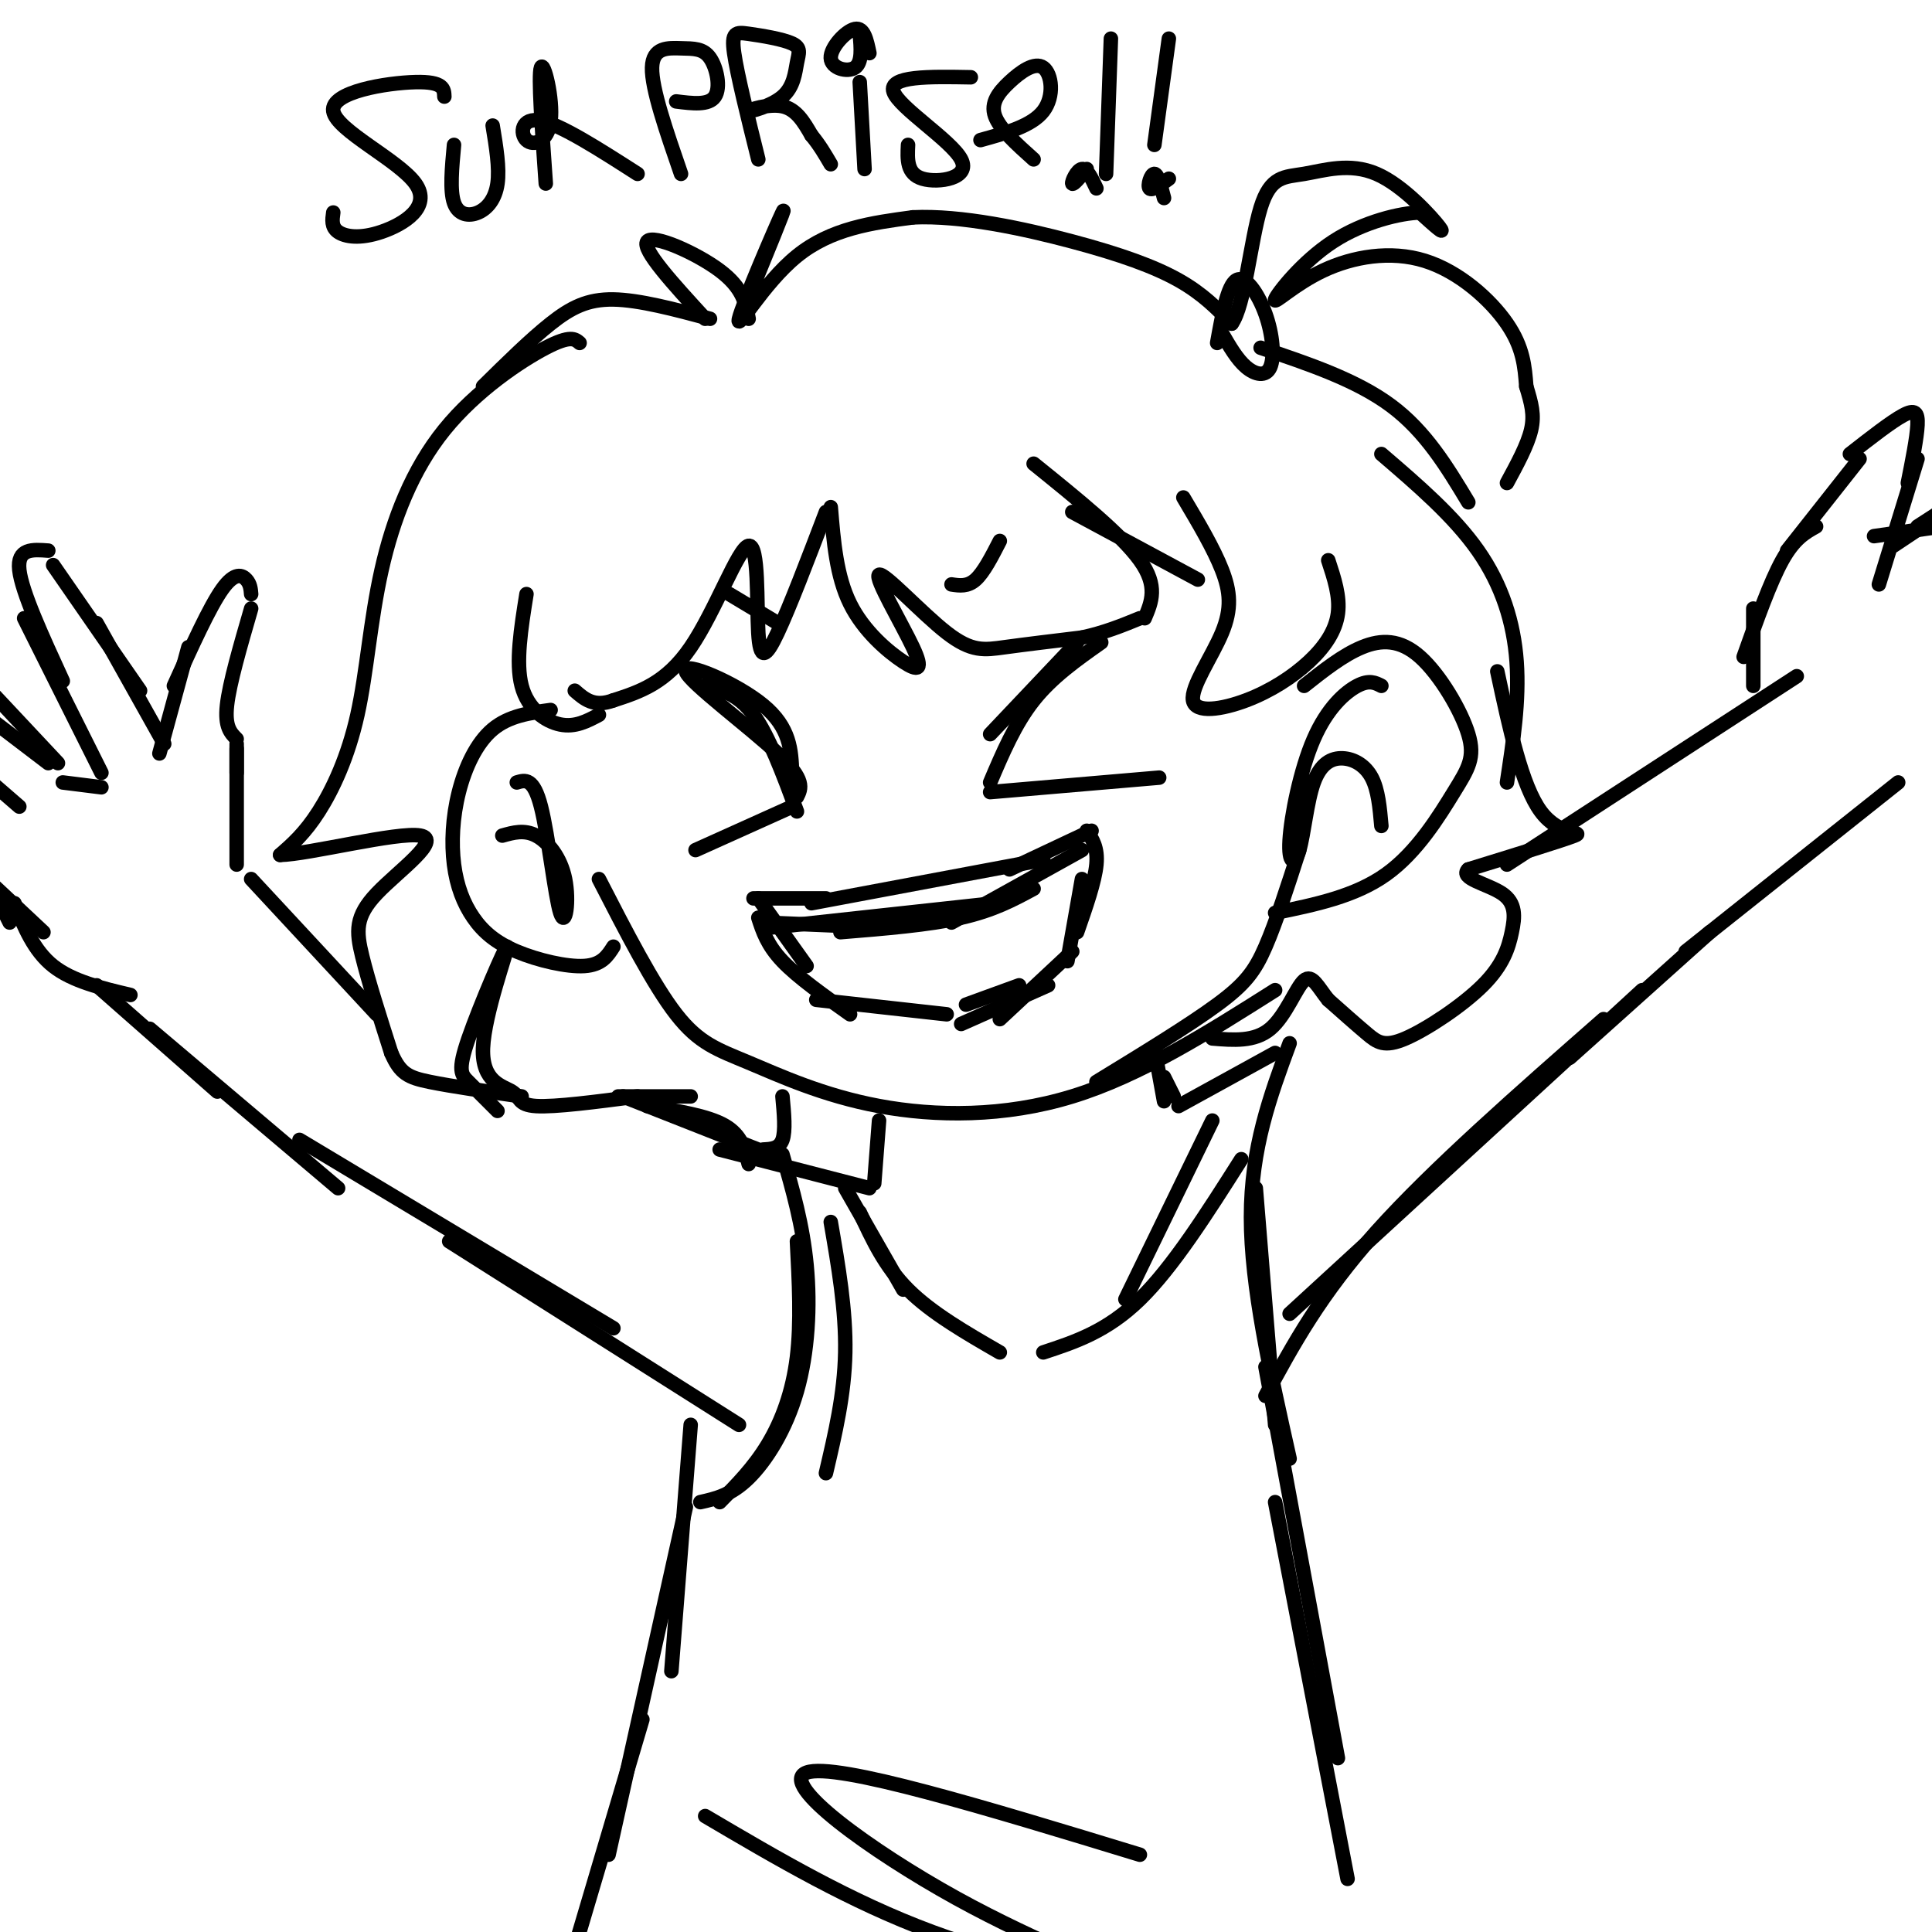<svg viewBox='0 0 400 400' version='1.1' xmlns='http://www.w3.org/2000/svg' xmlns:xlink='http://www.w3.org/1999/xlink'><g fill='none' stroke='rgb(0,0,0)' stroke-width='3' stroke-linecap='round' stroke-linejoin='round'><path d='M124,182c5.630,10.955 11.260,21.911 16,28c4.740,6.089 8.590,7.313 15,10c6.410,2.687 15.380,6.839 27,9c11.620,2.161 25.892,2.332 40,-2c14.108,-4.332 28.054,-13.166 42,-22'/><path d='M227,224c9.600,-5.867 19.200,-11.733 25,-16c5.800,-4.267 7.800,-6.933 10,-12c2.200,-5.067 4.600,-12.533 7,-20'/><path d='M127,196c-1.191,1.882 -2.383,3.763 -6,4c-3.617,0.237 -9.660,-1.172 -14,-3c-4.340,-1.828 -6.978,-4.075 -9,-7c-2.022,-2.925 -3.429,-6.526 -4,-11c-0.571,-4.474 -0.308,-9.820 1,-15c1.308,-5.180 3.659,-10.194 7,-13c3.341,-2.806 7.670,-3.403 12,-4'/><path d='M264,189c8.287,-1.698 16.574,-3.396 23,-8c6.426,-4.604 10.990,-12.115 14,-17c3.010,-4.885 4.467,-7.144 3,-12c-1.467,-4.856 -5.856,-12.307 -10,-16c-4.144,-3.693 -8.041,-3.626 -12,-2c-3.959,1.626 -7.979,4.813 -12,8'/><path d='M286,142c-1.258,-0.652 -2.516,-1.304 -5,0c-2.484,1.304 -6.193,4.564 -9,11c-2.807,6.436 -4.711,16.047 -5,21c-0.289,4.953 1.036,5.247 2,2c0.964,-3.247 1.568,-10.035 3,-14c1.432,-3.965 3.693,-5.106 6,-5c2.307,0.106 4.659,1.459 6,4c1.341,2.541 1.670,6.271 2,10'/><path d='M107,162c1.727,-0.518 3.455,-1.037 5,5c1.545,6.037 2.909,18.628 4,22c1.091,3.372 1.909,-2.477 1,-7c-0.909,-4.523 -3.545,-7.721 -6,-9c-2.455,-1.279 -4.727,-0.640 -7,0'/><path d='M228,133c-5.083,3.583 -10.167,7.167 -14,12c-3.833,4.833 -6.417,10.917 -9,17'/><path d='M205,164c0.000,0.000 35.000,-3.000 35,-3'/><path d='M146,142c3.417,0.833 6.833,1.667 10,6c3.167,4.333 6.083,12.167 9,20'/><path d='M164,167c0.000,0.000 -20.000,9.000 -20,9'/><path d='M165,165c0.899,-1.756 1.798,-3.512 -4,-9c-5.798,-5.488 -18.292,-14.708 -19,-17c-0.708,-2.292 10.369,2.345 16,7c5.631,4.655 5.815,9.327 6,14'/><path d='M223,133c0.000,0.000 -18.000,19.000 -18,19'/><path d='M168,187c0.000,0.000 48.000,-9.000 48,-9'/><path d='M171,186c0.000,0.000 -15.000,0.000 -15,0'/><path d='M157,186c0.000,0.000 10.000,14.000 10,14'/><path d='M157,190c0.917,2.833 1.833,5.667 5,9c3.167,3.333 8.583,7.167 14,11'/><path d='M169,207c0.000,0.000 27.000,3.000 27,3'/><path d='M209,180c0.000,0.000 17.000,-8.000 17,-8'/><path d='M225,172c1.167,1.750 2.333,3.500 2,7c-0.333,3.500 -2.167,8.750 -4,14'/><path d='M224,182c0.000,0.000 -3.000,17.000 -3,17'/><path d='M222,197c0.000,0.000 -15.000,14.000 -15,14'/><path d='M217,204c0.000,0.000 -18.000,8.000 -18,8'/><path d='M211,204c0.000,0.000 -11.000,4.000 -11,4'/><path d='M158,191c0.000,0.000 24.000,1.000 24,1'/><path d='M160,192c0.000,0.000 46.000,-5.000 46,-5'/><path d='M174,193c9.167,-0.750 18.333,-1.500 25,-3c6.667,-1.500 10.833,-3.750 15,-6'/><path d='M197,191c0.000,0.000 27.000,-15.000 27,-15'/><path d='M197,121c1.667,0.250 3.333,0.500 5,-1c1.667,-1.500 3.333,-4.750 5,-8'/><path d='M151,123c0.000,0.000 10.000,6.000 10,6'/><path d='M172,105c0.588,7.149 1.176,14.298 4,20c2.824,5.702 7.885,9.956 11,12c3.115,2.044 4.285,1.876 2,-3c-2.285,-4.876 -8.025,-14.462 -7,-15c1.025,-0.538 8.814,7.970 14,12c5.186,4.030 7.767,3.580 12,3c4.233,-0.580 10.116,-1.290 16,-2'/><path d='M224,132c4.667,-1.000 8.333,-2.500 12,-4'/><path d='M237,128c1.417,-3.333 2.833,-6.667 -1,-12c-3.833,-5.333 -12.917,-12.667 -22,-20'/><path d='M222,106c0.000,0.000 26.000,14.000 26,14'/><path d='M245,103c3.134,5.279 6.269,10.559 8,15c1.731,4.441 2.060,8.044 0,13c-2.060,4.956 -6.508,11.264 -6,14c0.508,2.736 5.971,1.898 11,0c5.029,-1.898 9.623,-4.857 13,-8c3.377,-3.143 5.536,-6.469 6,-10c0.464,-3.531 -0.768,-7.265 -2,-11'/><path d='M171,106c-3.764,9.871 -7.528,19.742 -10,25c-2.472,5.258 -3.652,5.904 -4,0c-0.348,-5.904 0.137,-18.359 -2,-18c-2.137,0.359 -6.896,13.531 -12,21c-5.104,7.469 -10.552,9.234 -16,11'/><path d='M127,145c-4.000,1.500 -6.000,-0.250 -8,-2'/><path d='M124,148c-2.467,1.311 -4.933,2.622 -8,2c-3.067,-0.622 -6.733,-3.178 -8,-8c-1.267,-4.822 -0.133,-11.911 1,-19'/><path d='M155,66c-0.600,-3.200 -1.200,-6.400 -6,-10c-4.800,-3.600 -13.800,-7.600 -15,-6c-1.200,1.600 5.400,8.800 12,16'/><path d='M147,66c-7.311,-1.956 -14.622,-3.911 -20,-4c-5.378,-0.089 -8.822,1.689 -13,5c-4.178,3.311 -9.089,8.156 -14,13'/><path d='M120,71c-0.948,-0.827 -1.896,-1.655 -7,1c-5.104,2.655 -14.365,8.791 -21,17c-6.635,8.209 -10.644,18.489 -13,29c-2.356,10.511 -3.057,21.253 -5,30c-1.943,8.747 -5.126,15.499 -8,20c-2.874,4.501 -5.437,6.750 -8,9'/><path d='M58,177c5.809,-0.097 24.330,-4.841 29,-4c4.670,0.841 -4.512,7.265 -9,12c-4.488,4.735 -4.282,7.781 -3,13c1.282,5.219 3.641,12.609 6,20'/><path d='M81,218c1.867,4.311 3.533,5.089 8,6c4.467,0.911 11.733,1.956 19,3'/><path d='M103,230c-2.240,-2.246 -4.480,-4.493 -6,-6c-1.520,-1.507 -2.321,-2.276 0,-9c2.321,-6.724 7.763,-19.404 8,-19c0.237,0.404 -4.730,13.892 -5,21c-0.270,7.108 4.158,7.837 6,9c1.842,1.163 1.098,2.761 5,3c3.902,0.239 12.451,-0.880 21,-2'/><path d='M128,227c0.000,0.000 15.000,0.000 15,0'/><path d='M154,64c4.613,-11.280 9.226,-22.560 8,-20c-1.226,2.560 -8.292,18.958 -9,22c-0.708,3.042 4.940,-7.274 12,-13c7.060,-5.726 15.530,-6.863 24,-8'/><path d='M189,45c10.000,-0.476 23.000,2.333 33,5c10.000,2.667 17.000,5.190 22,8c5.000,2.810 8.000,5.905 11,9'/><path d='M255,67c2.699,-3.668 3.947,-17.339 6,-24c2.053,-6.661 4.911,-6.311 9,-7c4.089,-0.689 9.409,-2.416 15,0c5.591,2.416 11.455,8.976 13,11c1.545,2.024 -1.227,-0.488 -4,-3'/><path d='M294,44c-3.878,0.090 -11.572,1.814 -18,6c-6.428,4.186 -11.590,10.834 -12,12c-0.410,1.166 3.931,-3.151 10,-6c6.069,-2.849 13.865,-4.228 21,-2c7.135,2.228 13.610,8.065 17,13c3.390,4.935 3.695,8.967 4,13'/><path d='M316,80c1.067,3.533 1.733,5.867 1,9c-0.733,3.133 -2.867,7.067 -5,11'/><path d='M304,104c-4.417,-7.333 -8.833,-14.667 -16,-20c-7.167,-5.333 -17.083,-8.667 -27,-12'/><path d='M252,71c1.073,-5.965 2.147,-11.930 4,-13c1.853,-1.070 4.486,2.754 6,7c1.514,4.246 1.907,8.912 1,11c-0.907,2.088 -3.116,1.596 -5,0c-1.884,-1.596 -3.442,-4.298 -5,-7'/><path d='M286,94c7.511,6.444 15.022,12.889 20,20c4.978,7.111 7.422,14.889 8,23c0.578,8.111 -0.711,16.556 -2,25'/><path d='M310,139c2.533,11.844 5.067,23.689 9,29c3.933,5.311 9.267,4.089 7,5c-2.267,0.911 -12.133,3.956 -22,7'/><path d='M304,180c-1.975,1.861 4.089,3.015 7,5c2.911,1.985 2.670,4.803 2,8c-0.670,3.197 -1.767,6.775 -6,11c-4.233,4.225 -11.601,9.099 -16,11c-4.399,1.901 -5.828,0.829 -8,-1c-2.172,-1.829 -5.086,-4.414 -8,-7'/><path d='M275,207c-2.095,-2.560 -3.333,-5.458 -5,-4c-1.667,1.458 -3.762,7.274 -7,10c-3.238,2.726 -7.619,2.363 -12,2'/><path d='M239,217c0.000,0.000 2.000,11.000 2,11'/><path d='M241,223c0.000,0.000 2.000,4.000 2,4'/><path d='M244,229c0.000,0.000 20.000,-11.000 20,-11'/><path d='M312,179c0.000,0.000 60.000,-39.000 60,-39'/><path d='M92,20c-0.057,-1.572 -0.114,-3.144 -6,-3c-5.886,0.144 -17.602,2.003 -17,6c0.602,3.997 13.522,10.133 17,15c3.478,4.867 -2.487,8.464 -7,10c-4.513,1.536 -7.575,1.010 -9,0c-1.425,-1.010 -1.212,-2.505 -1,-4'/><path d='M94,30c-0.440,4.738 -0.881,9.476 0,12c0.881,2.524 3.083,2.833 5,2c1.917,-0.833 3.548,-2.810 4,-6c0.452,-3.190 -0.274,-7.595 -1,-12'/><path d='M113,38c-0.793,-11.219 -1.585,-22.437 -1,-24c0.585,-1.563 2.549,6.530 2,11c-0.549,4.470 -3.609,5.319 -5,4c-1.391,-1.319 -1.112,-4.805 3,-4c4.112,0.805 12.056,5.903 20,11'/><path d='M141,36c-3.054,-8.847 -6.108,-17.694 -6,-22c0.108,-4.306 3.380,-4.072 6,-4c2.620,0.072 4.590,-0.019 6,2c1.410,2.019 2.260,6.148 1,8c-1.260,1.852 -4.630,1.426 -8,1'/><path d='M157,33c-2.190,-8.804 -4.379,-17.608 -5,-22c-0.621,-4.392 0.327,-4.372 3,-4c2.673,0.372 7.071,1.097 9,2c1.929,0.903 1.390,1.985 1,4c-0.390,2.015 -0.630,4.963 -3,7c-2.370,2.037 -6.869,3.164 -7,3c-0.131,-0.164 4.105,-1.618 7,-1c2.895,0.618 4.447,3.309 6,6'/><path d='M168,28c1.667,2.000 2.833,4.000 4,6'/><path d='M179,35c0.000,0.000 -1.000,-18.000 -1,-18'/><path d='M180,11c-0.560,-2.690 -1.119,-5.381 -3,-5c-1.881,0.381 -5.083,3.833 -5,6c0.083,2.167 3.452,3.048 5,2c1.548,-1.048 1.274,-4.024 1,-7'/><path d='M201,16c-8.565,-0.155 -17.131,-0.310 -16,3c1.131,3.310 11.958,10.083 14,14c2.042,3.917 -4.702,4.976 -8,4c-3.298,-0.976 -3.149,-3.988 -3,-7'/><path d='M203,29c5.319,-1.467 10.638,-2.935 13,-6c2.362,-3.065 1.767,-7.729 0,-9c-1.767,-1.271 -4.707,0.850 -7,3c-2.293,2.150 -3.941,4.329 -3,7c0.941,2.671 4.470,5.836 8,9'/><path d='M229,36c0.000,0.000 1.000,-28.000 1,-28'/><path d='M227,39c-0.978,-2.089 -1.956,-4.178 -3,-4c-1.044,0.178 -2.156,2.622 -2,3c0.156,0.378 1.578,-1.311 3,-3'/><path d='M239,30c0.000,0.000 3.000,-22.000 3,-22'/><path d='M241,41c-0.644,-2.489 -1.289,-4.978 -2,-5c-0.711,-0.022 -1.489,2.422 -1,3c0.489,0.578 2.244,-0.711 4,-2'/><path d='M182,232c0.000,0.000 -1.000,13.000 -1,13'/><path d='M180,246c0.000,0.000 -31.000,-8.000 -31,-8'/><path d='M162,240c0.000,0.000 -33.000,-13.000 -33,-13'/><path d='M134,229c6.250,1.000 12.500,2.000 16,4c3.500,2.000 4.250,5.000 5,8'/><path d='M158,238c1.667,-0.083 3.333,-0.167 4,-2c0.667,-1.833 0.333,-5.417 0,-9'/><path d='M153,295c0.000,0.000 -60.000,-38.000 -60,-38'/><path d='M127,275c0.000,0.000 -65.000,-39.000 -65,-39'/><path d='M162,239c2.101,7.286 4.202,14.571 5,23c0.798,8.429 0.292,18.000 -2,26c-2.292,8.000 -6.369,14.429 -10,18c-3.631,3.571 -6.815,4.286 -10,5'/><path d='M149,311c3.556,-3.600 7.111,-7.200 10,-12c2.889,-4.800 5.111,-10.800 6,-18c0.889,-7.200 0.444,-15.600 0,-24'/><path d='M172,253c1.583,9.167 3.167,18.333 3,27c-0.167,8.667 -2.083,16.833 -4,25'/><path d='M175,246c0.000,0.000 12.000,21.000 12,21'/><path d='M178,251c2.583,5.583 5.167,11.167 10,16c4.833,4.833 11.917,8.917 19,13'/><path d='M216,280c6.583,-2.167 13.167,-4.333 20,-11c6.833,-6.667 13.917,-17.833 21,-29'/><path d='M233,269c0.000,0.000 18.000,-37.000 18,-37'/><path d='M267,216c-4.000,10.833 -8.000,21.667 -8,36c0.000,14.333 4.000,32.167 8,50'/><path d='M264,295c0.000,0.000 -4.000,-49.000 -4,-49'/><path d='M78,210c0.000,0.000 -26.000,-28.000 -26,-28'/><path d='M49,179c0.000,0.000 0.000,-24.000 0,-24'/><path d='M49,160c0.000,0.000 0.000,-6.000 0,-6'/><path d='M49,153c-1.250,-1.250 -2.500,-2.500 -2,-7c0.500,-4.500 2.750,-12.250 5,-20'/><path d='M52,123c-0.089,-1.044 -0.178,-2.089 -1,-3c-0.822,-0.911 -2.378,-1.689 -5,2c-2.622,3.689 -6.311,11.844 -10,20'/><path d='M39,134c0.000,0.000 -6.000,22.000 -6,22'/><path d='M34,154c0.000,0.000 -14.000,-25.000 -14,-25'/><path d='M29,143c0.000,0.000 -18.000,-26.000 -18,-26'/><path d='M10,114c-3.250,-0.250 -6.500,-0.500 -6,4c0.500,4.500 4.750,13.750 9,23'/><path d='M5,128c0.000,0.000 16.000,32.000 16,32'/><path d='M21,163c0.000,0.000 -8.000,-1.000 -8,-1'/><path d='M12,158c0.000,0.000 -15.000,-16.000 -15,-16'/><path d='M10,158c0.000,0.000 -21.000,-16.000 -21,-16'/><path d='M4,167c0.000,0.000 -15.000,-13.000 -15,-13'/><path d='M267,272c0.000,0.000 73.000,-67.000 73,-67'/><path d='M262,289c5.667,-10.500 11.333,-21.000 23,-34c11.667,-13.000 29.333,-28.500 47,-44'/><path d='M143,295c0.000,0.000 -4.000,51.000 -4,51'/><path d='M142,312c0.000,0.000 -16.000,72.000 -16,72'/><path d='M133,356c0.000,0.000 -16.000,54.000 -16,54'/><path d='M146,376c15.062,8.874 30.124,17.748 47,24c16.876,6.252 35.565,9.882 37,9c1.435,-0.882 -14.383,-6.276 -32,-16c-17.617,-9.724 -37.033,-23.778 -31,-26c6.033,-2.222 37.517,7.389 69,17'/><path d='M262,283c0.000,0.000 15.000,81.000 15,81'/><path d='M264,311c0.000,0.000 15.000,78.000 15,78'/><path d='M325,219c0.000,0.000 29.000,-26.000 29,-26'/><path d='M363,142c0.000,0.000 0.000,-16.000 0,-16'/><path d='M361,136c2.750,-7.750 5.500,-15.500 8,-20c2.500,-4.500 4.750,-5.750 7,-7'/><path d='M370,114c0.000,0.000 15.000,-19.000 15,-19'/><path d='M383,94c4.267,-3.333 8.533,-6.667 11,-8c2.467,-1.333 3.133,-0.667 3,2c-0.133,2.667 -1.067,7.333 -2,12'/><path d='M397,95c0.000,0.000 -8.000,26.000 -8,26'/><path d='M388,111c0.000,0.000 14.000,-2.000 14,-2'/><path d='M392,113c0.000,0.000 21.000,-14.000 21,-14'/><path d='M397,109c0.000,0.000 17.000,-11.000 17,-11'/><path d='M349,197c0.000,0.000 44.000,-35.000 44,-35'/><path d='M70,246c0.000,0.000 -39.000,-33.000 -39,-33'/><path d='M45,226c0.000,0.000 -25.000,-22.000 -25,-22'/><path d='M27,206c-6.000,-1.417 -12.000,-2.833 -16,-6c-4.000,-3.167 -6.000,-8.083 -8,-13'/><path d='M9,193c0.000,0.000 -16.000,-15.000 -16,-15'/><path d='M2,191c0.000,0.000 -9.000,-18.000 -9,-18'/></g>
</svg>